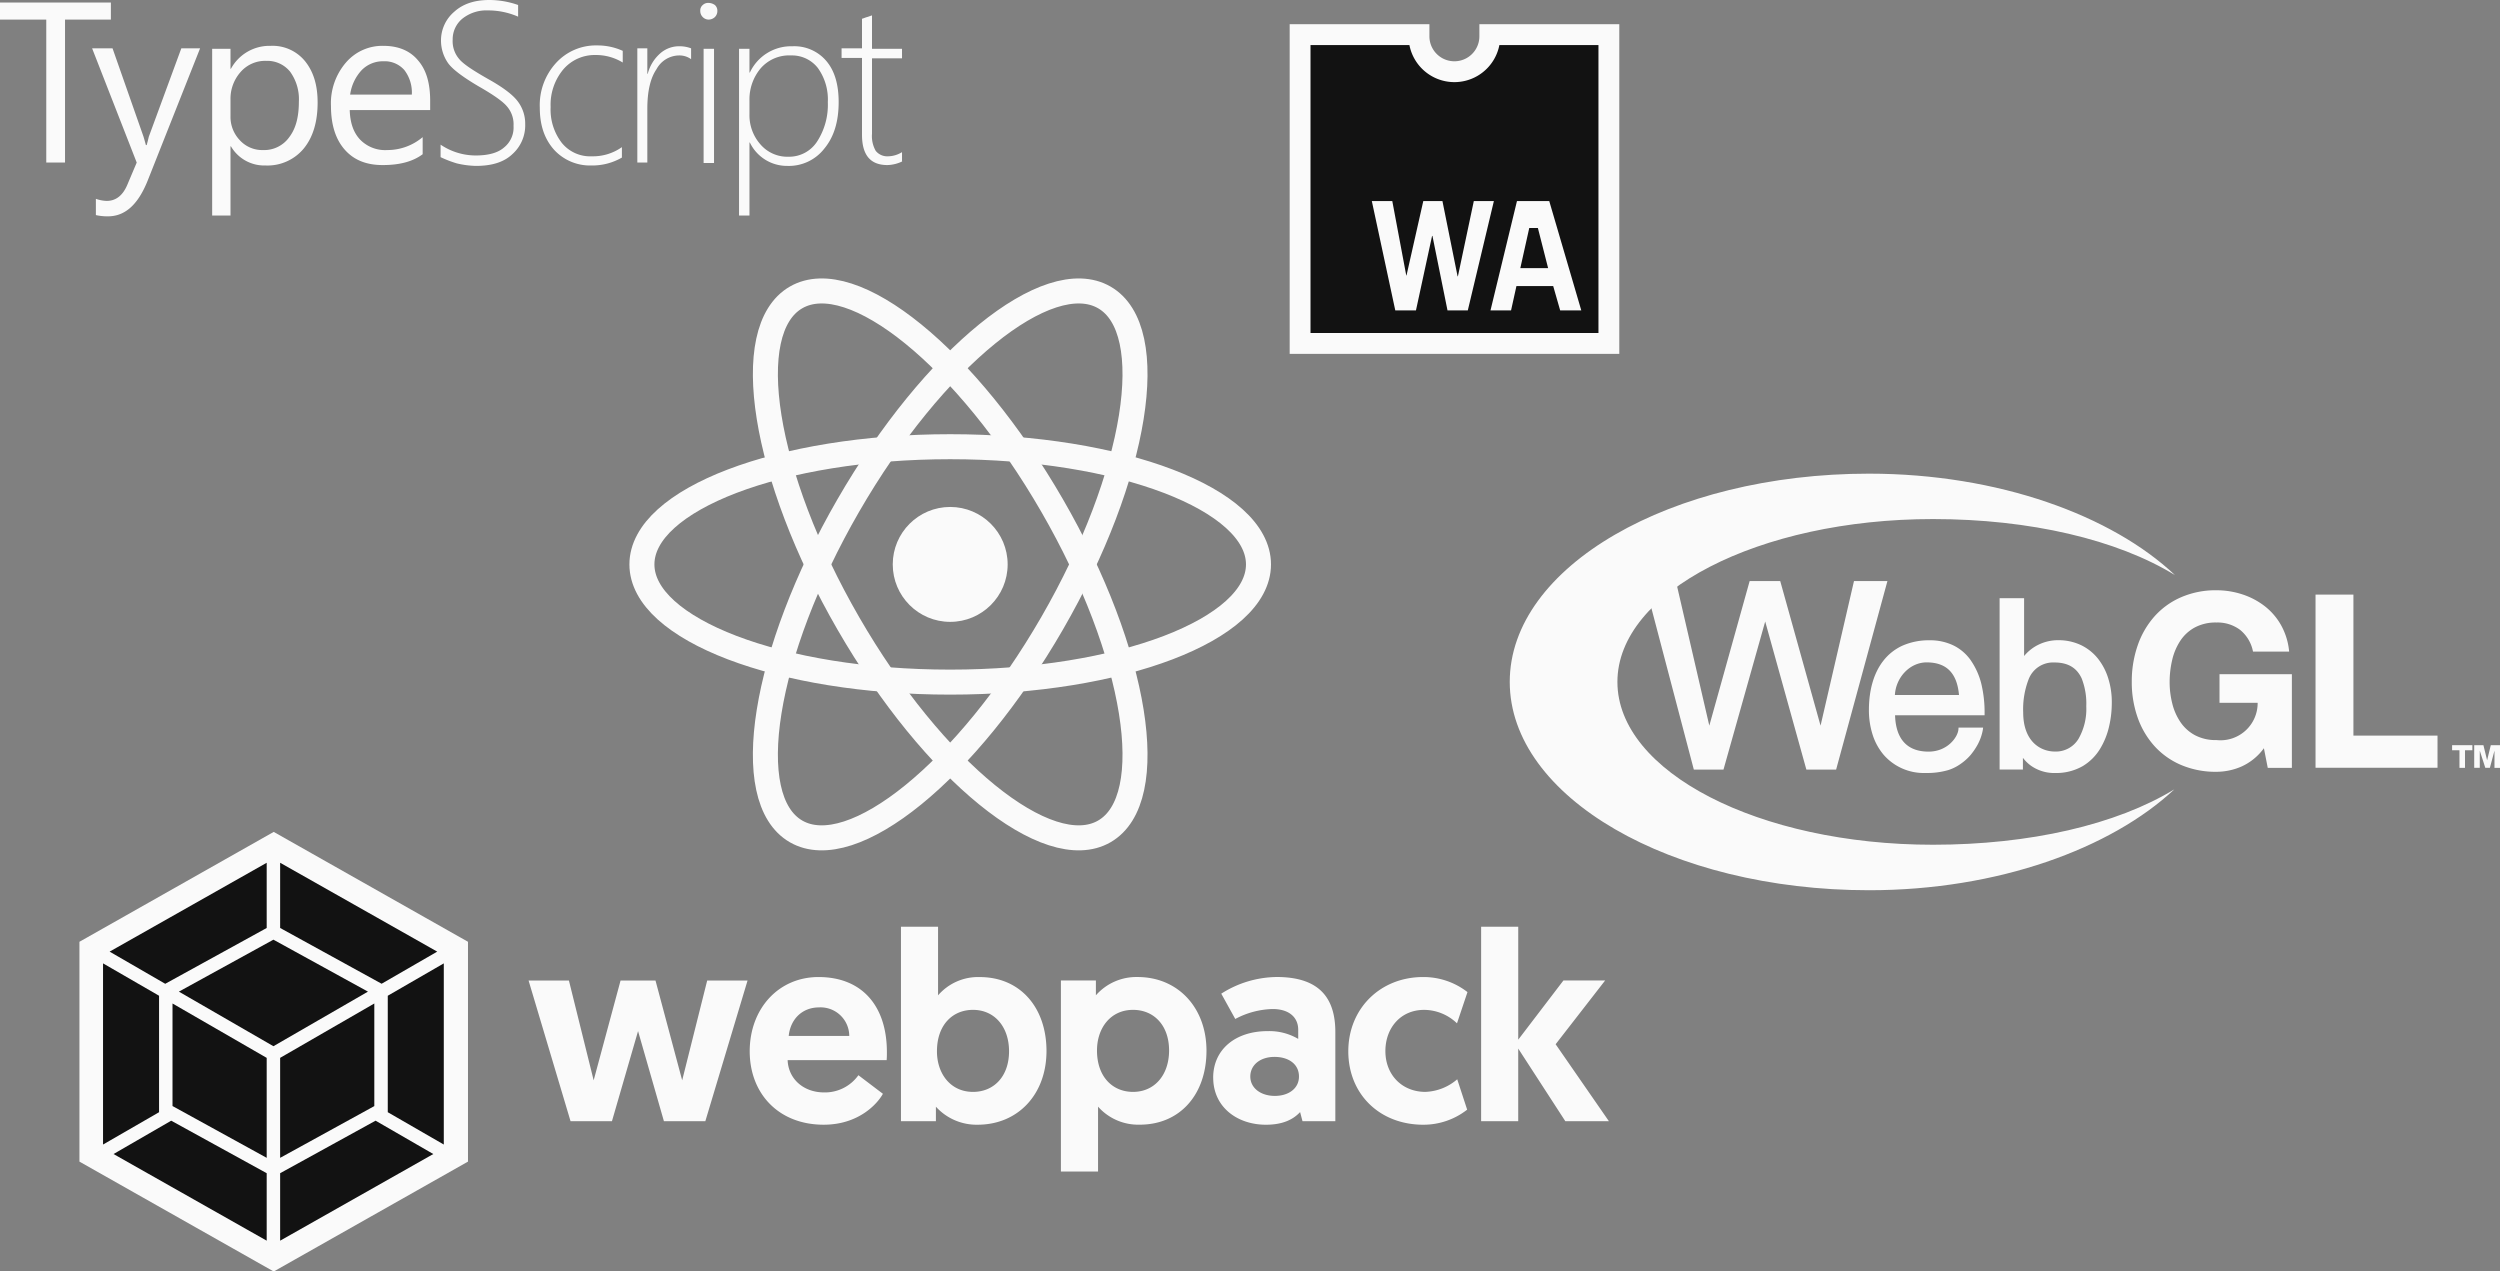 <svg xmlns="http://www.w3.org/2000/svg" width="599.768" height="305.04" viewBox="0 0 599.768 305.04">
  <rect x="0" y="0" width="599.768" height="305.04" fill="#808080" stroke="none"/>
  <g id="TypeScript_Logo" transform="translate(64.9 -417)">
    <path id="Path_7" data-name="Path 7" d="M-38.2,421.7H-49.3V456h-4.5V421.7H-64.9v-4.1h26.6v4.1h.1Z" fill="#fafafa"/>
    <path id="Path_8" data-name="Path 8" d="M-16.9,428.6l-12.6,31.8c-2.3,5.7-5.4,8.5-9.5,8.5a12.311,12.311,0,0,1-2.9-.3v-3.9a8.511,8.511,0,0,0,2.6.5c2.2,0,3.9-1.3,5-4l2.2-5.2-10.7-27.4h4.9l7.4,21.1q.15.45.6,2.1h.2c.1-.4.3-1.1.5-2l7.8-21.2h4.5Zm7.4,23.5h-.1v16.6H-14v-40h4.4v4.8h.1A10.527,10.527,0,0,1,0,428a10.047,10.047,0,0,1,8.3,3.7c2,2.5,3,5.7,3,9.9,0,4.6-1.1,8.3-3.3,11a11.289,11.289,0,0,1-9.2,4.1A9.261,9.261,0,0,1-9.5,452.1ZM-9.6,441v3.8a8.078,8.078,0,0,0,2.2,5.8A7.263,7.263,0,0,0-1.8,453a7.378,7.378,0,0,0,6.3-3.1c1.6-2.1,2.3-4.9,2.3-8.5a11.222,11.222,0,0,0-2.1-7.2A7.034,7.034,0,0,0-1,431.6a7.818,7.818,0,0,0-6.2,2.7A9.659,9.659,0,0,0-9.6,441Zm48,2.4H19c.1,3.1.9,5.4,2.5,7.1A8.37,8.37,0,0,0,28,453a13.123,13.123,0,0,0,8.5-3.1V454c-2.4,1.8-5.6,2.6-9.6,2.6-3.9,0-6.9-1.2-9.1-3.7s-3.3-6-3.3-10.5A14.954,14.954,0,0,1,18.1,432a11.5,11.5,0,0,1,9-4c3.6,0,6.4,1.2,8.3,3.5,2,2.3,2.9,5.5,2.9,9.7v2.2h.1Zm-4.5-3.7a8.852,8.852,0,0,0-1.8-5.9,6.279,6.279,0,0,0-5-2.1,7.1,7.1,0,0,0-5.3,2.2,10.825,10.825,0,0,0-2.7,5.8Zm6.9,15v-3a15.044,15.044,0,0,0,8.4,2.6c3,0,5.3-.6,6.8-1.9a6.114,6.114,0,0,0,2.3-5.2,6.547,6.547,0,0,0-1.6-4.7c-1-1.2-3.3-2.8-6.8-4.8-3.9-2.3-6.4-4.2-7.4-5.7a9.473,9.473,0,0,1-1.6-5.3,9.021,9.021,0,0,1,3.2-6.9c2.1-1.9,4.9-2.8,8.4-2.8a20.887,20.887,0,0,1,6.9,1.2V421a17.872,17.872,0,0,0-7.2-1.5,9.231,9.231,0,0,0-6.2,2,6.41,6.41,0,0,0-2.3,5,6.547,6.547,0,0,0,1.6,4.7c1,1.2,3.3,2.7,6.8,4.7q5.4,3,7.2,5.4a8.855,8.855,0,0,1,1.8,5.5A9.248,9.248,0,0,1,58,454c-2,1.9-4.9,2.8-8.7,2.8a21.5,21.5,0,0,1-4.6-.6,26.789,26.789,0,0,1-3.9-1.5Zm43.5.1a14.143,14.143,0,0,1-7.3,1.9,11.7,11.7,0,0,1-9-3.8c-2.3-2.6-3.4-5.9-3.4-10.1a15,15,0,0,1,3.9-10.7,12.922,12.922,0,0,1,9.9-4.2,14.558,14.558,0,0,1,6.1,1.3V432a12.24,12.24,0,0,0-6.5-1.8,9.892,9.892,0,0,0-7.8,3.5,13.223,13.223,0,0,0-3,9,13.024,13.024,0,0,0,2.7,8.6,8.75,8.75,0,0,0,7.2,3.2,12.036,12.036,0,0,0,7.2-2.2v2.5Zm16.6-23.6a4.764,4.764,0,0,0-2.9-.9,6.234,6.234,0,0,0-5.4,3.3c-1.5,2.2-2.2,5.4-2.2,9.5V456H88V428.6h2.4v6.1h.1a9.747,9.747,0,0,1,3-4.9,6.822,6.822,0,0,1,4.7-1.7,7.635,7.635,0,0,1,2.7.5v2.6Zm4.2-9.5a1.974,1.974,0,0,1-1.4-.6,2.035,2.035,0,0,1-.6-1.5,1.678,1.678,0,0,1,.6-1.4,1.872,1.872,0,0,1,1.4-.5,2.7,2.7,0,0,1,1.5.5,1.816,1.816,0,0,1,.6,1.4,2.035,2.035,0,0,1-.6,1.5A2.2,2.2,0,0,1,105.1,421.7Zm-1.2,34.4V428.7h2.5v27.4Zm11.1-4.9h-.1v17.5h-2.5v-40h2.5v5.7h.1a10.923,10.923,0,0,1,10.2-6.3,10.061,10.061,0,0,1,8.2,3.6c2,2.4,2.9,5.7,2.9,9.8,0,4.6-1.1,8.3-3.4,11.1a10.77,10.77,0,0,1-8.9,4.2,9.875,9.875,0,0,1-9-5.6Zm-.1-10.2v3.5a10.531,10.531,0,0,0,2.6,7.1,8.521,8.521,0,0,0,6.8,3,7.98,7.98,0,0,0,6.8-3.6,16.179,16.179,0,0,0,2.6-9.5,12.9,12.9,0,0,0-2.4-8.2,7.869,7.869,0,0,0-6.4-3,9.042,9.042,0,0,0-7.4,3.2,11.589,11.589,0,0,0-2.6,7.5Zm36.7,14.7a8.663,8.663,0,0,1-3.6.9c-4.1,0-6.1-2.4-6.1-7.3V430.9H137v-2.3h4.9v-7.1c.4-.1.8-.3,1.2-.4s.8-.3,1.2-.4v8h7.2V431h-7.2v18.1a7.105,7.105,0,0,0,.9,4.1,3.557,3.557,0,0,0,3,1.3,6.546,6.546,0,0,0,3.3-1v2.2h.1Z" fill="#fafafa"/>
  </g>
  <g id="React_Logo" data-name="React Logo" transform="translate(165 68.862)">
    <circle id="Ellipse_1" data-name="Ellipse 1" cx="13.783" cy="13.783" r="13.783" transform="translate(49.176 52.761)" fill="#fafafa"/>
    <g id="Group_4" data-name="Group 4" transform="translate(-11 -11.626)">
      <ellipse id="Ellipse_2" data-name="Ellipse 2" cx="73.96" cy="28.239" rx="73.96" ry="28.239" transform="translate(0 49.932)" fill="none" stroke="#fafafa" stroke-width="6"/>
      <ellipse id="Ellipse_3" data-name="Ellipse 3" cx="73.96" cy="28.239" rx="73.96" ry="28.239" transform="translate(61.436 0) rotate(60)" fill="none" stroke="#fafafa" stroke-width="6"/>
      <ellipse id="Ellipse_4" data-name="Ellipse 4" cx="73.96" cy="28.239" rx="73.96" ry="28.239" transform="translate(135.395 28.239) rotate(120)" fill="none" stroke="#fafafa" stroke-width="6"/>
    </g>
  </g>
  <g id="logo-on-white-bg" transform="translate(2.972 -15.441)">
    <path id="path48" d="M62.694,215.019,109.3,241.381v52.738L62.694,320.482,16.086,294.119V241.381Z" fill="#fafafa"/>
    <path id="path50" d="M155.306,363.387l-36.744,20.787V367.987l22.894-12.6Zm2.517-2.276V317.646l-13.44,7.768v27.94ZM78.59,363.387l36.744,20.787V367.987l-22.906-12.6Zm-2.517-2.276V317.646l13.44,7.768v27.94Zm1.578-46.282,37.683-21.317v15.644L91.187,322.439l-.193.108Zm78.595,0-37.683-21.317v15.644l24.147,13.272.193.108Z" transform="translate(-54.326 -71.086)" fill="#121212"/>
    <path id="path52" d="M275.307,541.382l-22.593-12.429v-24.6l22.593,13.043Zm3.228,0,22.593-12.417V504.349l-22.593,13.043ZM276.921,516.453Zm-22.678-14.946,22.678-12.465L299.6,501.507,276.921,514.6Z" transform="translate(-214.299 -248.166)" fill="#121212"/>
    <path id="path54" d="M1190.468,502.769h9.936l10.128-33.745h-9.683l-6,23.942-6.4-23.942h-8.382l-6.455,23.942-5.937-23.942H1158l10.068,33.745H1178l6.263-21.618Zm20.582-16.776c0,10.128,6.9,17.619,17.752,17.619,8.394,0,12.91-5.034,14.2-7.419l-5.877-4.456a9.849,9.849,0,0,1-8.2,4.131c-4.974,0-8.587-3.228-8.78-7.744H1243.9c.06-.65.06-1.289.06-1.939,0-11.032-5.937-18-16.391-18C1217.95,468.181,1211.05,475.792,1211.05,485.993Zm9.358-3.685c.385-3.866,3.1-6.841,7.3-6.841a6.887,6.887,0,0,1,7.226,6.841Zm26.917,20.462h8.394v-3.48a13.145,13.145,0,0,0,10.008,4.323c9.683,0,16.523-7.286,16.523-17.68,0-10.454-6.323-17.74-16.006-17.74a12.688,12.688,0,0,0-10.008,4.384V456.113h-8.9v46.656Zm8.647-16.776c0-6.323,3.745-9.936,8.647-9.936,5.167,0,8.647,4.071,8.647,9.936,0,6-3.613,9.743-8.647,9.743C1259.2,495.736,1255.971,491.34,1255.971,485.993Zm29.747,28.844h8.9v-15.56a12.878,12.878,0,0,0,10.008,4.324c9.683,0,16.005-7.286,16.005-17.74,0-10.321-6.841-17.68-16.523-17.68a12.921,12.921,0,0,0-10.008,4.384v-3.553h-8.394v45.825Zm8.647-29.036c0-5.359,3.228-9.743,8.647-9.743,5.034,0,8.647,3.745,8.647,9.743,0,5.877-3.481,9.936-8.647,9.936C1298.111,495.736,1294.365,492.123,1294.365,485.8Zm27.88,6.515c0,7.094,5.8,11.3,12.646,11.3,3.878,0,6.455-1.156,8.2-3.035l.578,2.192h7.876V481.4c0-7.551-3.228-13.224-14.067-13.224a25.186,25.186,0,0,0-13.3,4l3.36,6.07a19.9,19.9,0,0,1,8.972-2.385c3.938,0,6.13,2,6.13,4.974v2.192a13.679,13.679,0,0,0-7.3-1.867c-7.876-.012-13.1,4.5-13.1,11.152Zm8.9-.265c0-2.77,2.385-4.709,5.8-4.709s5.877,1.746,5.877,4.709c0,2.842-2.457,4.649-5.8,4.649S1331.146,494.832,1331.146,492.05Zm42.019,3.685c-5.612,0-9.611-4.071-9.611-9.8,0-5.419,3.553-9.876,9.3-9.876a11.466,11.466,0,0,1,7.876,3.228l2.517-7.491a17.173,17.173,0,0,0-10.646-3.613c-10.261,0-17.944,7.551-17.944,17.812s7.491,17.619,18,17.619A16.98,16.98,0,0,0,1383.172,500l-2.385-7.286A12.349,12.349,0,0,1,1373.164,495.736Zm13.356,7.033h8.9V485.342l11.3,17.427h10.454l-12.778-18.462,11.875-15.295h-10.008l-10.839,14.2v-27.1h-8.9Z" transform="translate(-1034.161 -218.345)" fill="#fafafa"/>
  </g>
  <g id="WebGL_logo" data-name="WebGL logo" transform="translate(357.984 113.637)">
    <g id="Group_5" data-name="Group 5" transform="translate(230.294 65.139)">
      <path id="Path_9" data-name="Path 9" d="M1096.861,318.1v1.215h-1.768v4.22h-1.326v-4.22H1092V318.1Z" transform="translate(-1092 -318.1)" fill="#fafafa"/>
      <path id="Path_10" data-name="Path 10" d="M1120.861,323.536V319.4h0l-1.1,4.132h-1.1l-1.326-4.132h0v4.132H1116V318.1h2.21l.884,3.624.884-3.624h2.21v5.436Z" transform="translate(-1110.697 -318.1)" fill="#fafafa"/>
    </g>
    <g id="Group_6" data-name="Group 6" transform="translate(4.211 0)">
      <path id="Path_11" data-name="Path 11" d="M763.009,192.191a15.137,15.137,0,0,1-5.963,1.259,21.208,21.208,0,0,1-8.559-1.657,18.257,18.257,0,0,1-6.4-4.574,20.2,20.2,0,0,1-4-6.85,25.411,25.411,0,0,1-1.386-8.485,26.277,26.277,0,0,1,1.386-8.662,20.454,20.454,0,0,1,3.982-6.96,18.2,18.2,0,0,1,6.4-4.662,20.776,20.776,0,0,1,8.559-1.7,19.861,19.861,0,0,1,6.161.972,17.725,17.725,0,0,1,5.391,2.828,15.15,15.15,0,0,1,3.961,4.618,15.986,15.986,0,0,1,1.914,6.3h-8.669a8.856,8.856,0,0,0-3.124-5.237,9.014,9.014,0,0,0-5.633-1.746,10.586,10.586,0,0,0-5.215,1.193,9.711,9.711,0,0,0-3.477,3.2A14.2,14.2,0,0,0,746.4,166.6a23.318,23.318,0,0,0-.616,5.3,20.78,20.78,0,0,0,.616,5.1,13.8,13.8,0,0,0,1.936,4.463,9.851,9.851,0,0,0,3.477,3.182,10.586,10.586,0,0,0,5.215,1.193A8.914,8.914,0,0,0,766.9,176.9H757.75v-6.872h17.36V192.5h-5.787l-.924-4.706A13.5,13.5,0,0,1,763.009,192.191Z" transform="translate(-587.468 -121.927)" fill="#fafafa"/>
      <path id="Path_12" data-name="Path 12" d="M945.338,154.6v33.829h20.177v7.711H936.251V154.6Z" transform="translate(-742.932 -125.588)" fill="#fafafa"/>
      <path id="Path_13" data-name="Path 13" d="M220.8,99.023c-13.884,8.485-34.7,13.3-57.912,13.3-41.828,0-75.713-17.478-75.713-39.066,0-21.566,33.907-39.066,75.713-39.066,23.3,0,44.182,4.927,58.066,13.456-15.138-14.3-42.334-24.328-73.4-24.35-47.615,0-86.208,22.361-86.208,49.959s38.593,49.981,86.186,49.981c30.958,0,58.066-10.009,73.27-24.217Z" transform="translate(-61.341 -23.3)" fill="#fafafa"/>
    </g>
    <g id="Group_7" data-name="Group 7" transform="translate(36.491 25.764)">
      <path id="Path_14" data-name="Path 14" d="M227.5,174.591,219.479,139.9H211.9l11.888,45.23H230.9l10.009-35.53,9.877,35.53h7.137l12.307-45.23h-8.021l-8.021,34.691L244.514,139.9h-7.336Z" transform="translate(-211.9 -139.9)" fill="#fafafa"/>
      <path id="Path_15" data-name="Path 15" d="M480.26,209.039a11.057,11.057,0,0,0-4.132-3.58,12.821,12.821,0,0,0-5.789-1.259,15.675,15.675,0,0,0-6.518,1.3,12.225,12.225,0,0,0-4.552,3.6c-2.276,2.895-3.469,6.982-3.469,11.821a19.223,19.223,0,0,0,.906,5.988,14.054,14.054,0,0,0,2.652,4.795,12.769,12.769,0,0,0,10.031,4.331,18.138,18.138,0,0,0,5.413-.685,10.679,10.679,0,0,0,2.85-1.392,12.708,12.708,0,0,0,2.475-2.165,15.283,15.283,0,0,0,1.657-2.386,11.767,11.767,0,0,0,1.348-3.756l.066-.508h-5.9l-.022.42c-.155,1.922-2.674,5.347-7.159,5.347-6.408,0-7.932-4.64-8.043-8.728h21.477v-.464a29.384,29.384,0,0,0-.8-7.137,17.11,17.11,0,0,0-2.5-5.546Zm-10.606.464c4.751,0,7.292,2.563,7.756,7.822H462.031C462.274,213.06,465.655,209.5,469.654,209.5Z" transform="translate(-401.908 -189.992)" fill="#fafafa"/>
      <path id="Path_16" data-name="Path 16" d="M623.773,177.768a14.543,14.543,0,0,0-2.5-4.795,11.706,11.706,0,0,0-4.066-3.226,12.657,12.657,0,0,0-5.458-1.171,10.7,10.7,0,0,0-4.949,1.193,10.368,10.368,0,0,0-3.226,2.607V158.5H597.7v41.1h5.59v-2.806a9.063,9.063,0,0,0,1.966,1.922,9.744,9.744,0,0,0,5.833,1.723,12.8,12.8,0,0,0,6.518-1.635,12.233,12.233,0,0,0,4.176-4.132,17.958,17.958,0,0,0,2.188-5.436,24.692,24.692,0,0,0,.641-5.612,18.771,18.771,0,0,0-.84-5.855Zm-5.281,6.673a14.424,14.424,0,0,1-1.878,7.822,6.349,6.349,0,0,1-5.634,3.027c-3.513,0-7.623-2.453-7.623-9.391a19.924,19.924,0,0,1,1.259-7.822,6.287,6.287,0,0,1,6.253-4.154c3.182,0,5.325,1.237,6.518,3.823A16.529,16.529,0,0,1,618.492,184.441Z" transform="translate(-512.454 -154.39)" fill="#fafafa"/>
    </g>
  </g>
  <g id="WebAssembly_Logo" transform="translate(311.901 8.309)">
    <path id="Path_17" data-name="Path 17" d="M45.514,0V.4A8.494,8.494,0,1,1,28.526.4h0V0H0V74.081H74.081V0Z" fill="#121212" stroke="#fafafa" stroke-width="5"/>
    <path id="Path_18" data-name="Path 18" d="M142.16,329.81h4.91l3.352,17.851h.061l4.028-17.851H159.1l3.639,18.07h.071l3.82-18.07h4.815l-6.257,26.23h-4.872l-3.608-17.851h-.094l-3.863,17.851h-4.963Zm34.824,0h7.74l7.686,26.23h-5.065l-1.672-5.837h-8.817l-1.29,5.837h-4.933Zm2.946,6.465-2.141,9.623h6.665L182,336.275Z" transform="translate(-124.952 -289.888)" fill="#fafafa"/>
  </g>
</svg>
